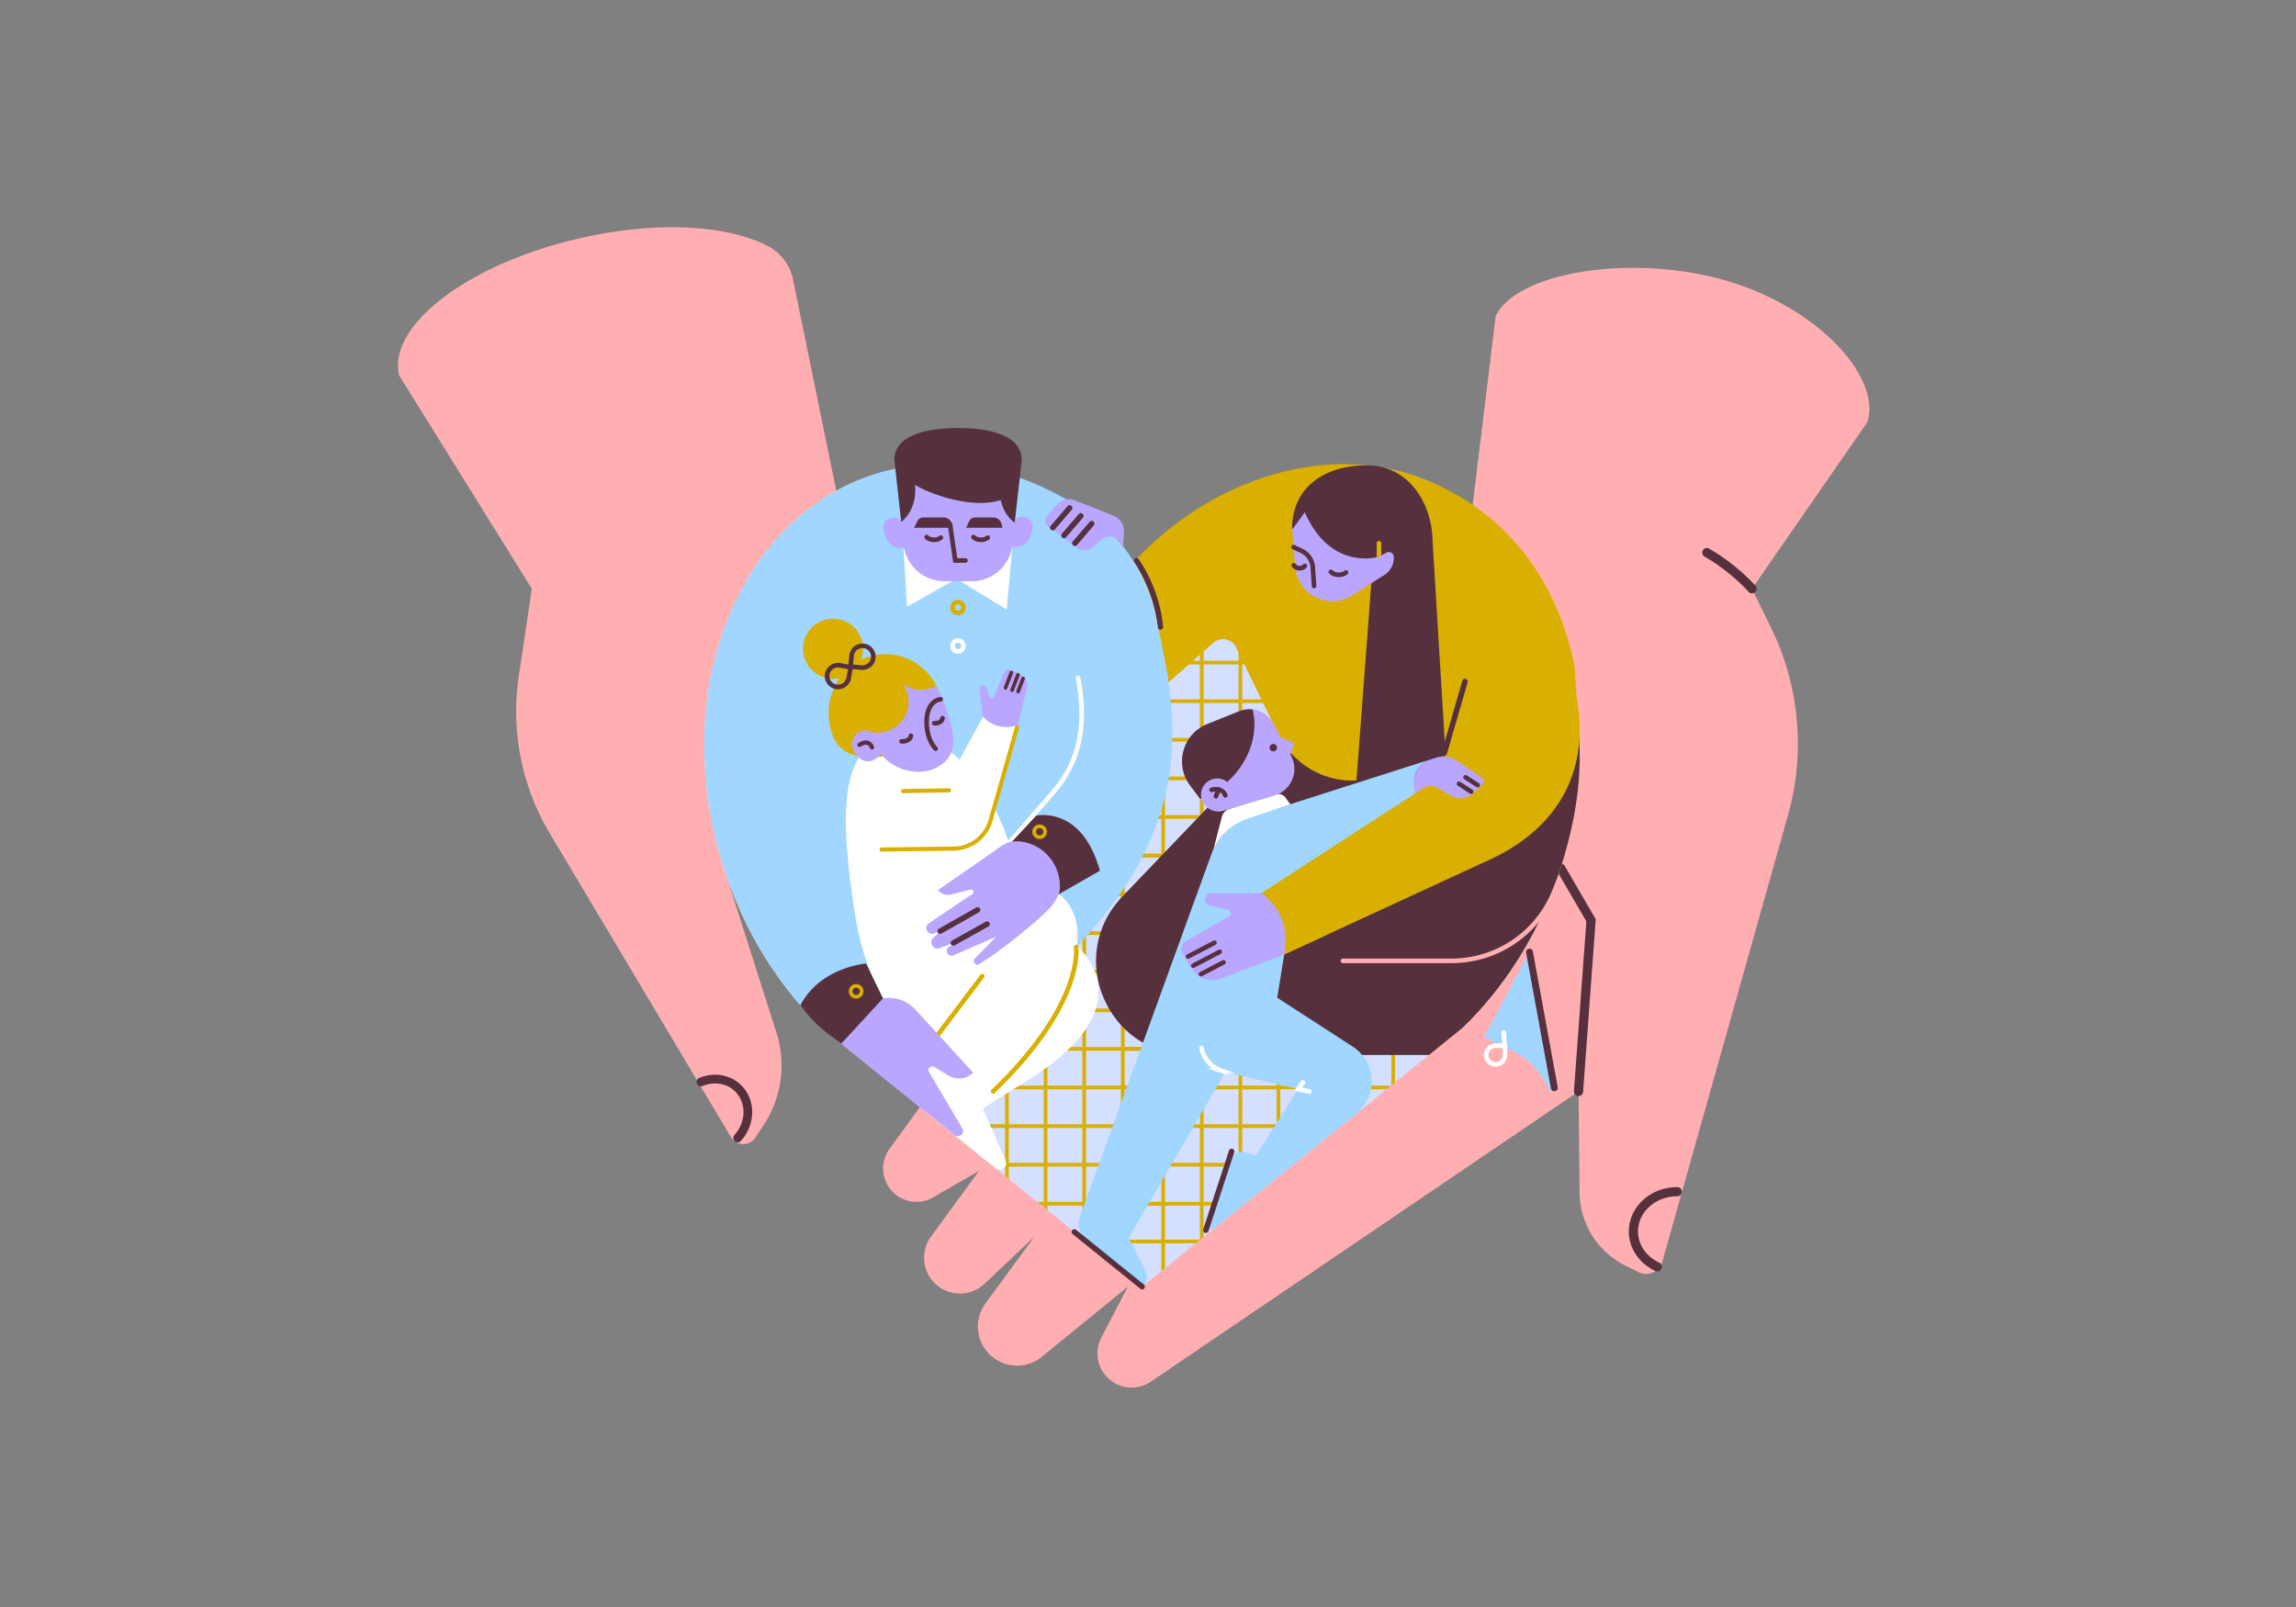<svg id="_ëîé_1" data-name="‘ëîé_1" xmlns="http://www.w3.org/2000/svg" xmlns:xlink="http://www.w3.org/1999/xlink" viewBox="0 0 2706.01 1894.21"><rect x="0" y="0" width="2706.01" height="1894.21" fill="#808080" stroke="none"/><defs><style>.cls-1{fill:#d5dfff;}.cls-2{fill:#ffafb1;}.cls-10,.cls-11,.cls-13,.cls-14,.cls-16,.cls-18,.cls-19,.cls-20,.cls-21,.cls-3,.cls-4,.cls-6,.cls-8{fill:none;stroke-miterlimit:10;}.cls-10,.cls-13,.cls-16,.cls-19,.cls-20,.cls-3,.cls-4{stroke:#56303c;}.cls-10,.cls-11,.cls-13,.cls-14,.cls-16,.cls-18,.cls-19,.cls-20,.cls-21,.cls-3,.cls-4,.cls-8{stroke-linecap:round;}.cls-3{stroke-width:10.28px;}.cls-4{stroke-width:10.82px;}.cls-5{clip-path:url(#clip-path);}.cls-14,.cls-18,.cls-21,.cls-6{stroke:#d9af00;}.cls-19,.cls-21,.cls-6{stroke-width:4.33px;}.cls-7{fill:#56303c;}.cls-8{stroke:#ffafb1;}.cls-11,.cls-14,.cls-16,.cls-8{stroke-width:5.41px;}.cls-9{fill:#a0d6ff;}.cls-10{stroke-width:8.12px;}.cls-11{stroke:#fff;}.cls-12{fill:#d9af00;}.cls-13{stroke-width:6.49px;}.cls-15{fill:#baa6ff;}.cls-17{fill:#fff;}.cls-18{stroke-width:4.85px;}.cls-20{stroke-width:5.05px;}</style><clipPath id="clip-path"><path class="cls-1" d="M1839.28,1023.08c-21.22,65.85-55,123.19-96.56,168.85q-9.43,10.38-19.39,19.93L1671.16,1254l-325.08,262.63L1021,1254l-52.23-42.2q-9.93-9.54-19.36-19.9c-41.55-45.66-75.34-103-96.56-168.85-65.56-203.5,13.84-411.18,177.34-463.86,109.61-35.31,229.18,19.87,315.85,113.56,86.68-93.69,206.25-148.87,315.86-113.56C1825.44,611.9,1904.84,819.58,1839.28,1023.08Z"/></clipPath></defs><g id="BIG_HANDS" data-name="BIG HANDS"><path class="cls-2" d="M470.39,442.45c-13.63-58.88,81.1-131.1,211.57-161.3,91.89-21.27,177-16,224.07,9.49a57,57,0,0,1,28.59,38.78l51,249.08,396.08,316.7-295.74,406.46L853.19,1023.09l62.34,195.42A127.54,127.54,0,0,1,900.06,1326l-9.82,14.91a17,17,0,0,1-28.8-.64L648.05,982.48A281,281,0,0,1,611.43,797L626.8,694Z"/><path class="cls-3" d="M826.13,1275.33c14.48-6,31.08-4.11,42.72,6.41,16.55,15,16.8,41.67.55,59.66"/><path class="cls-2" d="M2064.79,694l22.41,45.71a310.75,310.75,0,0,1,20.12,221l-148.14,526.47a19.77,19.77,0,0,1-27.76,12.38l-15.58-7.67a97.05,97.05,0,0,1-54.19-86.06l-1.24-119.26-504.07,342a40.26,40.26,0,0,1-58.32-51.92l31.26-60-101.54,82.69a46.1,46.1,0,0,1-66.28-63l57.84-78.88-58.79,55.6a42.24,42.24,0,0,1-64-54.44l57.33-78.42-55.42,31.93a39.3,39.3,0,0,1-50.06-57.9l461.72-635.48A296,296,0,0,1,1735.46,597l27.29-224.37c23.65-49,143.78-71,250.21-47.35,122.13,27.18,205.11,116.88,188,171.79l-.18.56Z"/><polyline class="cls-4" points="1860.4 1286.54 1875.17 1084.81 1839.28 1023.08"/><path class="cls-4" d="M2064.79,694s-19.8-23.39-53.13-42.65"/><path class="cls-4" d="M1953.24,1493.21c-16.72-7.76-28.15-23.53-28.15-41.73,0-25.88,23.15-46.86,51.71-46.86"/></g><g id="HEART"><path class="cls-1" d="M1839.28,1023.08c-21.22,65.85-55,123.19-96.56,168.85q-9.43,10.38-19.39,19.93L1671.16,1254l-325.08,262.63L1021,1254l-52.23-42.2q-9.93-9.54-19.36-19.9c-41.55-45.66-75.34-103-96.56-168.85-65.56-203.5,13.84-411.18,177.34-463.86,109.61-35.31,229.18,19.87,315.85,113.56,86.68-93.69,206.25-148.87,315.86-113.56C1825.44,611.9,1904.84,819.58,1839.28,1023.08Z"/><g class="cls-5"><line class="cls-6" x1="1050.23" y1="1519.63" x2="1050.23" y2="552.19"/><line class="cls-6" x1="1006.06" y1="1519.63" x2="1006.06" y2="567.53"/><line class="cls-6" x1="1095.74" y1="1519.63" x2="1095.74" y2="552.19"/><line class="cls-6" x1="1141.26" y1="1519.63" x2="1141.26" y2="552.19"/><line class="cls-6" x1="1186.77" y1="1519.63" x2="1186.77" y2="567.53"/><line class="cls-6" x1="1232.28" y1="1519.63" x2="1232.28" y2="582.87"/><line class="cls-6" x1="1277.79" y1="1519.63" x2="1277.79" y2="613.56"/><line class="cls-6" x1="1323.3" y1="1519.63" x2="1323.3" y2="613.56"/><line class="cls-6" x1="870.16" y1="1519.63" x2="870.16" y2="613.56"/><line class="cls-6" x1="915.67" y1="1519.63" x2="915.67" y2="613.56"/><line class="cls-6" x1="961.18" y1="1519.63" x2="961.18" y2="582.87"/><line class="cls-6" x1="1367.52" y1="1008.52" x2="823.93" y2="1008.52"/><line class="cls-6" x1="1367.52" y1="963.01" x2="823.93" y2="963.01"/><line class="cls-6" x1="1367.52" y1="917.49" x2="823.93" y2="917.49"/><line class="cls-6" x1="1367.52" y1="871.98" x2="823.93" y2="871.98"/><line class="cls-6" x1="1367.52" y1="826.47" x2="823.93" y2="826.47"/><line class="cls-6" x1="1367.52" y1="780.96" x2="823.93" y2="780.96"/><line class="cls-6" x1="1367.52" y1="735.45" x2="823.93" y2="735.45"/><line class="cls-6" x1="1367.52" y1="689.94" x2="826.49" y2="689.94"/><line class="cls-6" x1="1367.52" y1="644.42" x2="823.93" y2="644.42"/><line class="cls-6" x1="1367.52" y1="1372.88" x2="823.93" y2="1372.88"/><line class="cls-6" x1="1367.52" y1="1418.87" x2="823.93" y2="1418.87"/><line class="cls-6" x1="1367.52" y1="1327.37" x2="823.93" y2="1327.37"/><line class="cls-6" x1="1367.52" y1="1281.86" x2="823.93" y2="1281.86"/><line class="cls-6" x1="1367.52" y1="1236.35" x2="823.93" y2="1236.35"/><line class="cls-6" x1="1367.52" y1="1190.84" x2="823.93" y2="1190.84"/><line class="cls-6" x1="1367.52" y1="1145.32" x2="823.93" y2="1145.32"/><line class="cls-6" x1="1367.52" y1="1099.81" x2="823.93" y2="1099.81"/><line class="cls-6" x1="1367.52" y1="1054.3" x2="826.49" y2="1054.3"/><line class="cls-6" x1="1550.95" y1="1519.63" x2="1550.95" y2="552.19"/><line class="cls-6" x1="1506.78" y1="1519.63" x2="1506.78" y2="567.53"/><line class="cls-6" x1="1596.46" y1="1519.63" x2="1596.46" y2="552.19"/><line class="cls-6" x1="1641.97" y1="1519.63" x2="1641.97" y2="552.19"/><line class="cls-6" x1="1687.49" y1="1519.63" x2="1687.49" y2="567.53"/><line class="cls-6" x1="1733" y1="1519.63" x2="1733" y2="585.94"/><line class="cls-6" x1="1778.51" y1="1519.63" x2="1778.51" y2="613.56"/><line class="cls-6" x1="1824.02" y1="1519.63" x2="1824.02" y2="613.56"/><line class="cls-6" x1="1370.88" y1="1519.63" x2="1370.88" y2="613.56"/><line class="cls-6" x1="1416.39" y1="1519.63" x2="1416.39" y2="613.56"/><line class="cls-6" x1="1461.9" y1="1519.63" x2="1461.9" y2="585.94"/><line class="cls-6" x1="1868.24" y1="1008.52" x2="1324.65" y2="1008.52"/><line class="cls-6" x1="1868.24" y1="963.01" x2="1324.65" y2="963.01"/><line class="cls-6" x1="1868.24" y1="917.49" x2="1324.65" y2="917.49"/><line class="cls-6" x1="1868.24" y1="871.98" x2="1324.65" y2="871.98"/><line class="cls-6" x1="1868.24" y1="826.47" x2="1324.65" y2="826.47"/><line class="cls-6" x1="1868.24" y1="780.96" x2="1324.65" y2="780.96"/><line class="cls-6" x1="1868.24" y1="735.45" x2="1324.65" y2="735.45"/><line class="cls-6" x1="1868.24" y1="689.94" x2="1327.21" y2="689.94"/><line class="cls-6" x1="1868.24" y1="644.42" x2="1324.65" y2="644.42"/><line class="cls-6" x1="1733.24" y1="596.87" x2="959.53" y2="596.87"/><line class="cls-6" x1="1868.24" y1="1372.88" x2="1324.65" y2="1372.88"/><line class="cls-6" x1="1868.24" y1="1418.87" x2="1324.65" y2="1418.87"/><line class="cls-6" x1="1745.51" y1="1463.36" x2="1201.92" y2="1463.36"/><line class="cls-6" x1="1868.24" y1="1327.37" x2="1324.65" y2="1327.37"/><line class="cls-6" x1="1868.24" y1="1281.86" x2="1324.65" y2="1281.86"/><line class="cls-6" x1="1868.24" y1="1236.35" x2="1324.65" y2="1236.35"/><line class="cls-6" x1="1868.24" y1="1190.84" x2="1324.65" y2="1190.84"/><line class="cls-6" x1="1868.24" y1="1145.32" x2="1324.65" y2="1145.32"/><line class="cls-6" x1="1868.24" y1="1099.81" x2="1324.65" y2="1099.81"/><line class="cls-6" x1="1868.24" y1="1054.3" x2="1327.21" y2="1054.3"/></g></g><g id="WOMAN"><g id="LEGS"><path class="cls-7" d="M1839.28,1023.09c-21.22,65.84-55,123.18-96.56,168.84q-9.43,10.38-19.39,19.93l-39.22,31.68H1402.23c-97.09,0-146.79-116.41-79.63-186.53l185.47-193.69,352.62-1.53C1865.12,916.2,1856.79,968.7,1839.28,1023.09Z"/><path class="cls-8" d="M1582.74,1132.57h128.12A130.32,130.32,0,0,0,1831,1052.78l6.62-15.73"/><path class="cls-9" d="M1802.62,1122.22,1749,1222.47l33.35,15.75a92.4,92.4,0,0,1,43.23,45.86h0a3.31,3.31,0,0,0,6.3-1.9Z"/><line class="cls-10" x1="1802.62" y1="1122.22" x2="1831.87" y2="1282.18"/><path class="cls-11" d="M1762.64,1254.56h0a11,11,0,0,1-11-11h0a11,11,0,0,1,11-11h8a3,3,0,0,1,3.05,3v8A11,11,0,0,1,1762.64,1254.56Z"/><line class="cls-11" x1="1772.21" y1="1216.97" x2="1773.65" y2="1235.58"/></g><g id="BODY"><path class="cls-12" d="M1858.33,823.19c16.84,93-29.54,156.41-102.08,189.88L1513.62,1125l-27-72.15,217.17-162.48-80.62,25.32a97.23,97.23,0,0,1-116.56-50.26l-50-102.85a17.28,17.28,0,0,0-26.45-5.12l-53,47c-3-21.29-7.38-42.57-12.37-64a201.15,201.15,0,0,0-28.37-78.26c86.68-93.54,216-138.31,325.5-103,100.81,32.48,171.17,113.13,193.78,226.13Z"/><path class="cls-13" d="M1339.31,660.92s24.1,32.65,28.27,78.06"/><line class="cls-13" x1="1726.62" y1="803.31" x2="1702.27" y2="887.33"/></g><g id="HEAD"><g id="HAIR"><path class="cls-7" d="M1522.84,623c0-47.49,36.93-74.52,88.16-74.52s77.41,47.85,77.41,89.86l15.34,252L1598.32,924.8l19-252.19Z"/><line class="cls-14" x1="1625.23" y1="656.23" x2="1625.23" y2="640.34"/></g><g id="HEAD-2" data-name="HEAD"><path class="cls-15" d="M1633.79,651.45l-8.56,4.78s-56.68,17.83-87.41-52.41l-15,20.54,3.77,44.33c2.77,32.6,39.1,50.67,66.76,33.2l38.36-24.22a23.75,23.75,0,0,0,11-21.24h0A6,6,0,0,0,1633.79,651.45Z"/><path class="cls-16" d="M1524.58,644.85l10.83,5.17a23.39,23.39,0,0,1,11.87,18.9l1.39,21.75"/><path class="cls-16" d="M1586.39,674.81a13.46,13.46,0,0,1-8.53,2.71c-4,0-7.45-1.39-9.31-3.46"/><path class="cls-16" d="M1537.89,667.11a8.2,8.2,0,0,1-6.22,2.71,8.09,8.09,0,0,1-6.78-3.45"/></g></g></g><g id="CHILD"><g id="BODY-2" data-name="BODY"><path class="cls-9" d="M1667.85,935.36l-137.75,89.11L1505.25,1176l88.93,57.56a49,49,0,0,1,4.17,79.25l-167.48,135.3a5.19,5.19,0,0,1-8.16-5.74l25.8-74.13a15.71,15.71,0,0,1,19.31-9.9l12.43,3.7,49.85-78.29-85.95-20.12-114,195.37,19.94,38.89a15.15,15.15,0,0,1-4,18.72l-63.9-51.62a28.89,28.89,0,0,1-9-32.31l154.42-425.56a72.15,72.15,0,0,1,47.59-44.65l209.08-66.78C1682.49,896.33,1660.52,904.64,1667.85,935.36Z"/><polyline class="cls-11" points="1543.19 1286.54 1530.11 1283.77 1535.59 1275.87"/><path class="cls-11" d="M1444.14,1263.65l-4.68-1.59a35.52,35.52,0,0,1-23.38-26.62"/><path class="cls-17" d="M1440.14,962.62l-10,38.49,1.39-2.68A68.59,68.59,0,0,1,1470.35,965L1520.74,948l-5.53-7.62a11.12,11.12,0,0,0-12.37-4.06l-54.06,17.23A13,13,0,0,0,1440.14,962.62Z"/><line class="cls-13" x1="1451.56" y1="1357.21" x2="1421.18" y2="1450.06"/><line class="cls-13" x1="1266.19" y1="1452.09" x2="1346.08" y2="1516.63"/></g><g id="HAND"><path class="cls-15" d="M1747.15,917.15a4.44,4.44,0,0,1,.6,6.84l-10.61,10.37a22.54,22.54,0,0,1-26.82,3.52l-17.5-9.87a13.84,13.84,0,0,0-14.29.43l-10.68,6.92c-7.33-30.72,14.64-39,16.43-39.65l.11,0,8.37-2.67a27.89,27.89,0,0,1,24.21,3.54Z"/><line class="cls-16" x1="1727.22" y1="916.2" x2="1741.58" y2="925.49"/><line class="cls-16" x1="1719.55" y1="923.87" x2="1733.91" y2="933.16"/></g><g id="HEAD-3" data-name="HEAD"><path class="cls-15" d="M1502.16,937.66l-60.21,18a20.7,20.7,0,0,1-22.51-7.42l-16.86-22.47a47.31,47.31,0,0,1,20.19-72.28l37.57-15.12a32.35,32.35,0,0,1,40.46,14.48l9.62,17.56,11.55,3.74a3.7,3.7,0,0,1,2.39,4.66l-3.47,10.74.58,1A32.72,32.72,0,0,1,1502.16,937.66Z"/><path class="cls-7" d="M1446.39,921.77a18.59,18.59,0,0,0-20.08-2.19l-.37.19a18.94,18.94,0,0,0-9.94,21.29l-1.5.62-11.92-15.89a47.31,47.31,0,0,1,20.19-72.28l37.57-15.12a32.18,32.18,0,0,1,16-2.1C1483.47,866,1471.8,898.89,1446.39,921.77Z"/><path class="cls-16" d="M1427.92,931s12-3.83,16.28,6.46"/><line class="cls-16" x1="1433.03" y1="938.61" x2="1436.06" y2="930.57"/><circle class="cls-7" cx="1500.7" cy="881.29" r="4.33"/></g></g><g id="MAN"><g id="BODY-3" data-name="BODY"><path class="cls-9" d="M943.61,1185.05c-5.22-5-13.7-17.44-18.93-23.34a467.89,467.89,0,0,1-71.49-138.62C787.62,819.58,867,611.9,1030.53,559.22a253.61,253.61,0,0,1,73.85-12.2c38.95-.65,78,7.47,115.22,23.15a342.93,342.93,0,0,1,60.83,33.42,199.66,199.66,0,0,1,84.38,136.92h0c28.07,120.55,35.72,236.49-96.18,375.77Z"/><polygon class="cls-17" points="1193.12 645.43 1186.48 718.53 1127.25 682.28 1068.98 715.14 1064.78 645.43 1193.12 645.43"/><circle class="cls-14" cx="1129.07" cy="716.09" r="6.47"/><circle class="cls-11" cx="1129.07" cy="761.4" r="6.47"/></g><g id="HEAD-4" data-name="HEAD"><path id="HEAD-5" data-name="HEAD" class="cls-15" d="M1216.75,623.68l-2.42,8.23a17.64,17.64,0,0,1-16.93,12.66h-4.49a48.4,48.4,0,0,1-47.75,40.51H1113a48.39,48.39,0,0,1-47.55-39.33h-4.7a17.63,17.63,0,0,1-16.92-12.66l-2.42-8.23a11.3,11.3,0,0,1,10.84-14.5h2.22a8.49,8.49,0,0,1,7.72,4.94c10-7.78,16.62-21.78,16.62-37.78a49.87,49.87,0,0,0-.33-5.86c23.4,13.51,58.36,22.39,81.29,21.12a78.52,78.52,0,0,0,19.67-3.27c2.45,11.17,8.26,20.55,15.95,26.27a8.11,8.11,0,0,1,8-6.6h2.56A11.31,11.31,0,0,1,1216.75,623.68Z"/><g id="FACE"><path class="cls-16" d="M1164.07,633.74a12.6,12.6,0,0,1-8,2.53c-3.72,0-7-1.3-8.71-3.23"/><path class="cls-16" d="M1108.84,633.74a12.6,12.6,0,0,1-8,2.53c-3.72,0-7-1.3-8.71-3.23"/><polyline class="cls-16" points="1119.88 619.41 1125.86 660.69 1137.8 660.69"/><path class="cls-7" d="M1120.3,622.07h-43l4-7.84a7.82,7.82,0,0,1,7-4.29H1112A10.68,10.68,0,0,1,1122.3,618l.29,1.13A2.36,2.36,0,0,1,1120.3,622.07Z"/><path class="cls-7" d="M1181.39,622.07h-42.72l3.68-7.84a7.23,7.23,0,0,1,6.48-4.29h22a10.09,10.09,0,0,1,9.62,8.06Z"/></g><path id="HAIR-2" data-name="HAIR" class="cls-7" d="M1204.21,542.52l-8.3,73.65c-8-5.68-14-15.23-16.49-26.66a78.52,78.52,0,0,1-19.67,3.27c-22.93,1.27-57.89-7.61-81.29-21.12a49.87,49.87,0,0,1,.33,5.86c0,16-6.66,30-16.65,37.81L1054,541.24v0c1-26.76,34.28-36.67,75.12-36.67C1170.57,504.54,1204.21,514.77,1204.21,542.52Z"/></g></g><g id="CHILD-2" data-name="CHILD"><g id="BODY-4" data-name="BODY"><path class="cls-17" d="M1104.65,1220.68c-44.23-3.15-83.94-50.74-98.67-153.69-13.85-96.76-19.47-182.4,40-199,29.25-8.18,59.08,2.86,85,27.4L1161.06,840l38.29,14.78-27.58,97a304.48,304.48,0,0,1,21.86,56.52c2.54,9.09,4.59,18.15,6.16,27.11a79.14,79.14,0,0,1,34.67,9.2c27.41,15,38.76,37.25,34.59,69.93a69.65,69.65,0,0,1,6.4,6.58c35.66,41.76,26.09,95.88-64.23,152.25-14.57,9.1-36.13,22.77-52.75,33.33l27.16,62.54a7.69,7.69,0,0,1-12.3,7.85l-78.82-63.68a34.75,34.75,0,0,1-8.74-43.58Z"/><line class="cls-18" x1="1118.42" y1="931.62" x2="1064.43" y2="932.46"/><path class="cls-18" d="M1039,1001.35l85-1.09a45.77,45.77,0,0,0,43.24-32.56l31.5-110.76"/><path class="cls-14" d="M1268.33,1116.28s9.93,66.71-97.92,170.26"/><line class="cls-14" x1="1104.65" y1="1220.68" x2="1157.58" y2="1150.62"/></g><g id="HAND-2" data-name="HAND"><path class="cls-15" d="M1158.31,844.6l-3.74-32.13a4,4,0,0,1,3.31-4.39h0a4,4,0,0,1,4.38,2.57l4.07,11.16a2.43,2.43,0,0,0,4.52.13l12.63-29.15a6,6,0,0,1,8-3.14l9.6,4.21a15.86,15.86,0,0,1,9,18.4l-10.71,42.5S1176,864,1158.31,844.6Z"/><line class="cls-19" x1="1191.97" y1="792.8" x2="1185.08" y2="810.77"/><line class="cls-19" x1="1199.74" y1="795.46" x2="1192.85" y2="813.47"/><line class="cls-19" x1="1205.77" y1="799.78" x2="1199.89" y2="815.12"/></g><g id="HEAD-6" data-name="HEAD"><g id="HAIR-3" data-name="HAIR"><path class="cls-12" d="M1042.3,891.58c-37.09,4.08-61-4.44-65.2-43a71.39,71.39,0,0,1,12.69-49.39,36.68,36.68,0,0,1-4.13.7,35.37,35.37,0,1,1,29-22,65,65,0,0,1,21.91-6.42c37.09-4.08,70.58,23.83,74.82,62.34S1079.37,887.5,1042.3,891.58Z"/><path class="cls-16" d="M985.43,809.54h0A12.84,12.84,0,0,1,975,794.65h0a12.84,12.84,0,0,1,14.89-10.4l12.65,2.25-2.25,12.65A12.84,12.84,0,0,1,985.43,809.54Z"/><path class="cls-16" d="M1029.25,775.31h0a12.85,12.85,0,0,0-11.61-14h0a12.84,12.84,0,0,0-14,11.61l-1.18,12.79,12.79,1.18A12.86,12.86,0,0,0,1029.25,775.31Z"/></g><g id="HEAD-7" data-name="HEAD"><path class="cls-15" d="M1104.57,904.42c-20.16,10.89-50,4.8-66.15-15.46l-5.25,4.59a15.37,15.37,0,0,1-22.13-2l-3.14-3.84a16.6,16.6,0,0,1,1.75-22.87,15.2,15.2,0,0,1,10.06-3.81,15.42,15.42,0,0,1,8.31,2.45,38.52,38.52,0,0,0,9.18.13c20.76-2.17,35.68-20.28,33.34-40.47a36,36,0,0,0-6.63-17,35.42,35.42,0,0,0,38.59,2.6c3.67,4.42,7,10.84,10.16,19.74C1124,860.15,1133.12,889,1104.57,904.42Z"/><path class="cls-20" d="M1027.72,880.92s-3.4-10.37-14.71-3"/><path class="cls-16" d="M1108.66,824.2c-13,1.76-18.5,16.78-16,35.45,1.25,9.27,5,17.32,10,22.86"/><path class="cls-16" d="M1073.57,867.23c-.4,4.19-5.32,7.15-11,6.62"/><path class="cls-16" d="M1110.87,846.52c-.36,3.76-4.78,6.42-9.87,5.93"/></g></g></g><g id="MAN_S_HAND" data-name="MAN&apos;S HAND"><path class="cls-15" d="M991.52,1230.18l19.09-32.77a42.66,42.66,0,0,1,68.34-7.31l68.24,74.63-4,2.58a23.89,23.89,0,0,1-25.4.45L1101,1257.61a4.41,4.41,0,0,0-6.08,6l39.16,66.23c3.53,6-3.86,12.35-9.25,8Z"/><path class="cls-7" d="M1040.65,1176.77l-19.87-41s-54,4-77.46,49.24l4.16,5.35a155.49,155.49,0,0,0,29.9,29.26l14.14,10.53Z"/><circle class="cls-21" cx="1009.03" cy="1168.48" r="6.47"/><path class="cls-11" d="M1270.58,799c9.45,50.1,4.67,95.64-28.76,134.14l-59.28,68.26"/><path class="cls-7" d="M1190.46,994.44l30.82-33s53.58-12.51,75.07,64.9l-48.87,27.93Z"/><path class="cls-15" d="M1248.87,1050.09c-2.66,9.76-8.69,18-16.08,24.92-27.18,25.4-61.79,51.27-79,61.49-4.21,2.49-8.34-3.56-4.7-6.84l25-25.46L1123.72,1126c-5.8,2.51-10.64-5-5.93-9.27l5.87-5.24-16.2,6c-7.3,2.69-13.11-6.5-7.53-11.94l8.18-8-7.31,2.69c-7.48,2.76-12.71-7.45-6.1-11.91l50.66-34.15.85-.58a2.84,2.84,0,0,0-1.52-5.14,3.06,3.06,0,0,0-.83.09l-23.34,5.87a14.5,14.5,0,0,1-12.47-2.65l-2.94-2.31,67-46.55c10.12-7.68,16.57-12.33,30.11-11,28.71,2.91,49.6,29,46.64,58.17Z"/><line class="cls-13" x1="1108.11" y1="1097.52" x2="1152.12" y2="1072.53"/><line class="cls-13" x1="1123.66" y1="1111.43" x2="1163.33" y2="1089.28"/><circle class="cls-21" cx="1225.31" cy="980.39" r="6.47"/></g><g id="WOMAN_S_HANDS" data-name="WOMAN&apos;S HANDS"><path class="cls-12" d="M1563.28,1102.08h0L1513.62,1125l-27-72.15,41.28-26.75c7.64-4.95,24.15,9.34,33.91,30.46S1571.55,1098.25,1563.28,1102.08Z"/><path class="cls-15" d="M1486.58,1052.84h-59a7.26,7.26,0,0,0-7.25,6.93h0a7.26,7.26,0,0,0,5.57,7.39l21.07,5a4.44,4.44,0,0,1,1.2,8.16l-50.13,29a11,11,0,0,0-4,15.08l9.64,16.49a28.9,28.9,0,0,0,35.21,12.44l74.67-28.35S1525.37,1080.85,1486.58,1052.84Z"/><line class="cls-16" x1="1400.23" y1="1127.48" x2="1431.31" y2="1111.22"/><line class="cls-16" x1="1406.37" y1="1138.22" x2="1437.5" y2="1121.93"/><line class="cls-16" x1="1415.45" y1="1148.22" x2="1441.97" y2="1134.34"/><path class="cls-15" d="M1270.6,646.69l-35.51-26.31a8,8,0,0,1-1.33-11.53l13.32-15.72a19.25,19.25,0,0,1,19.75-3.38l45.31,18a19.8,19.8,0,0,1,12.46,19.62L1323.52,645l-3.4-5.68a14.27,14.27,0,0,0-21.61-3.44L1288,645.07A15,15,0,0,1,1270.6,646.69Z"/><line class="cls-13" x1="1240.78" y1="621.93" x2="1260.6" y2="598.79"/><line class="cls-13" x1="1254.02" y1="631.18" x2="1273.84" y2="608.04"/><line class="cls-13" x1="1266.86" y1="640.34" x2="1286.68" y2="617.2"/></g></svg>
